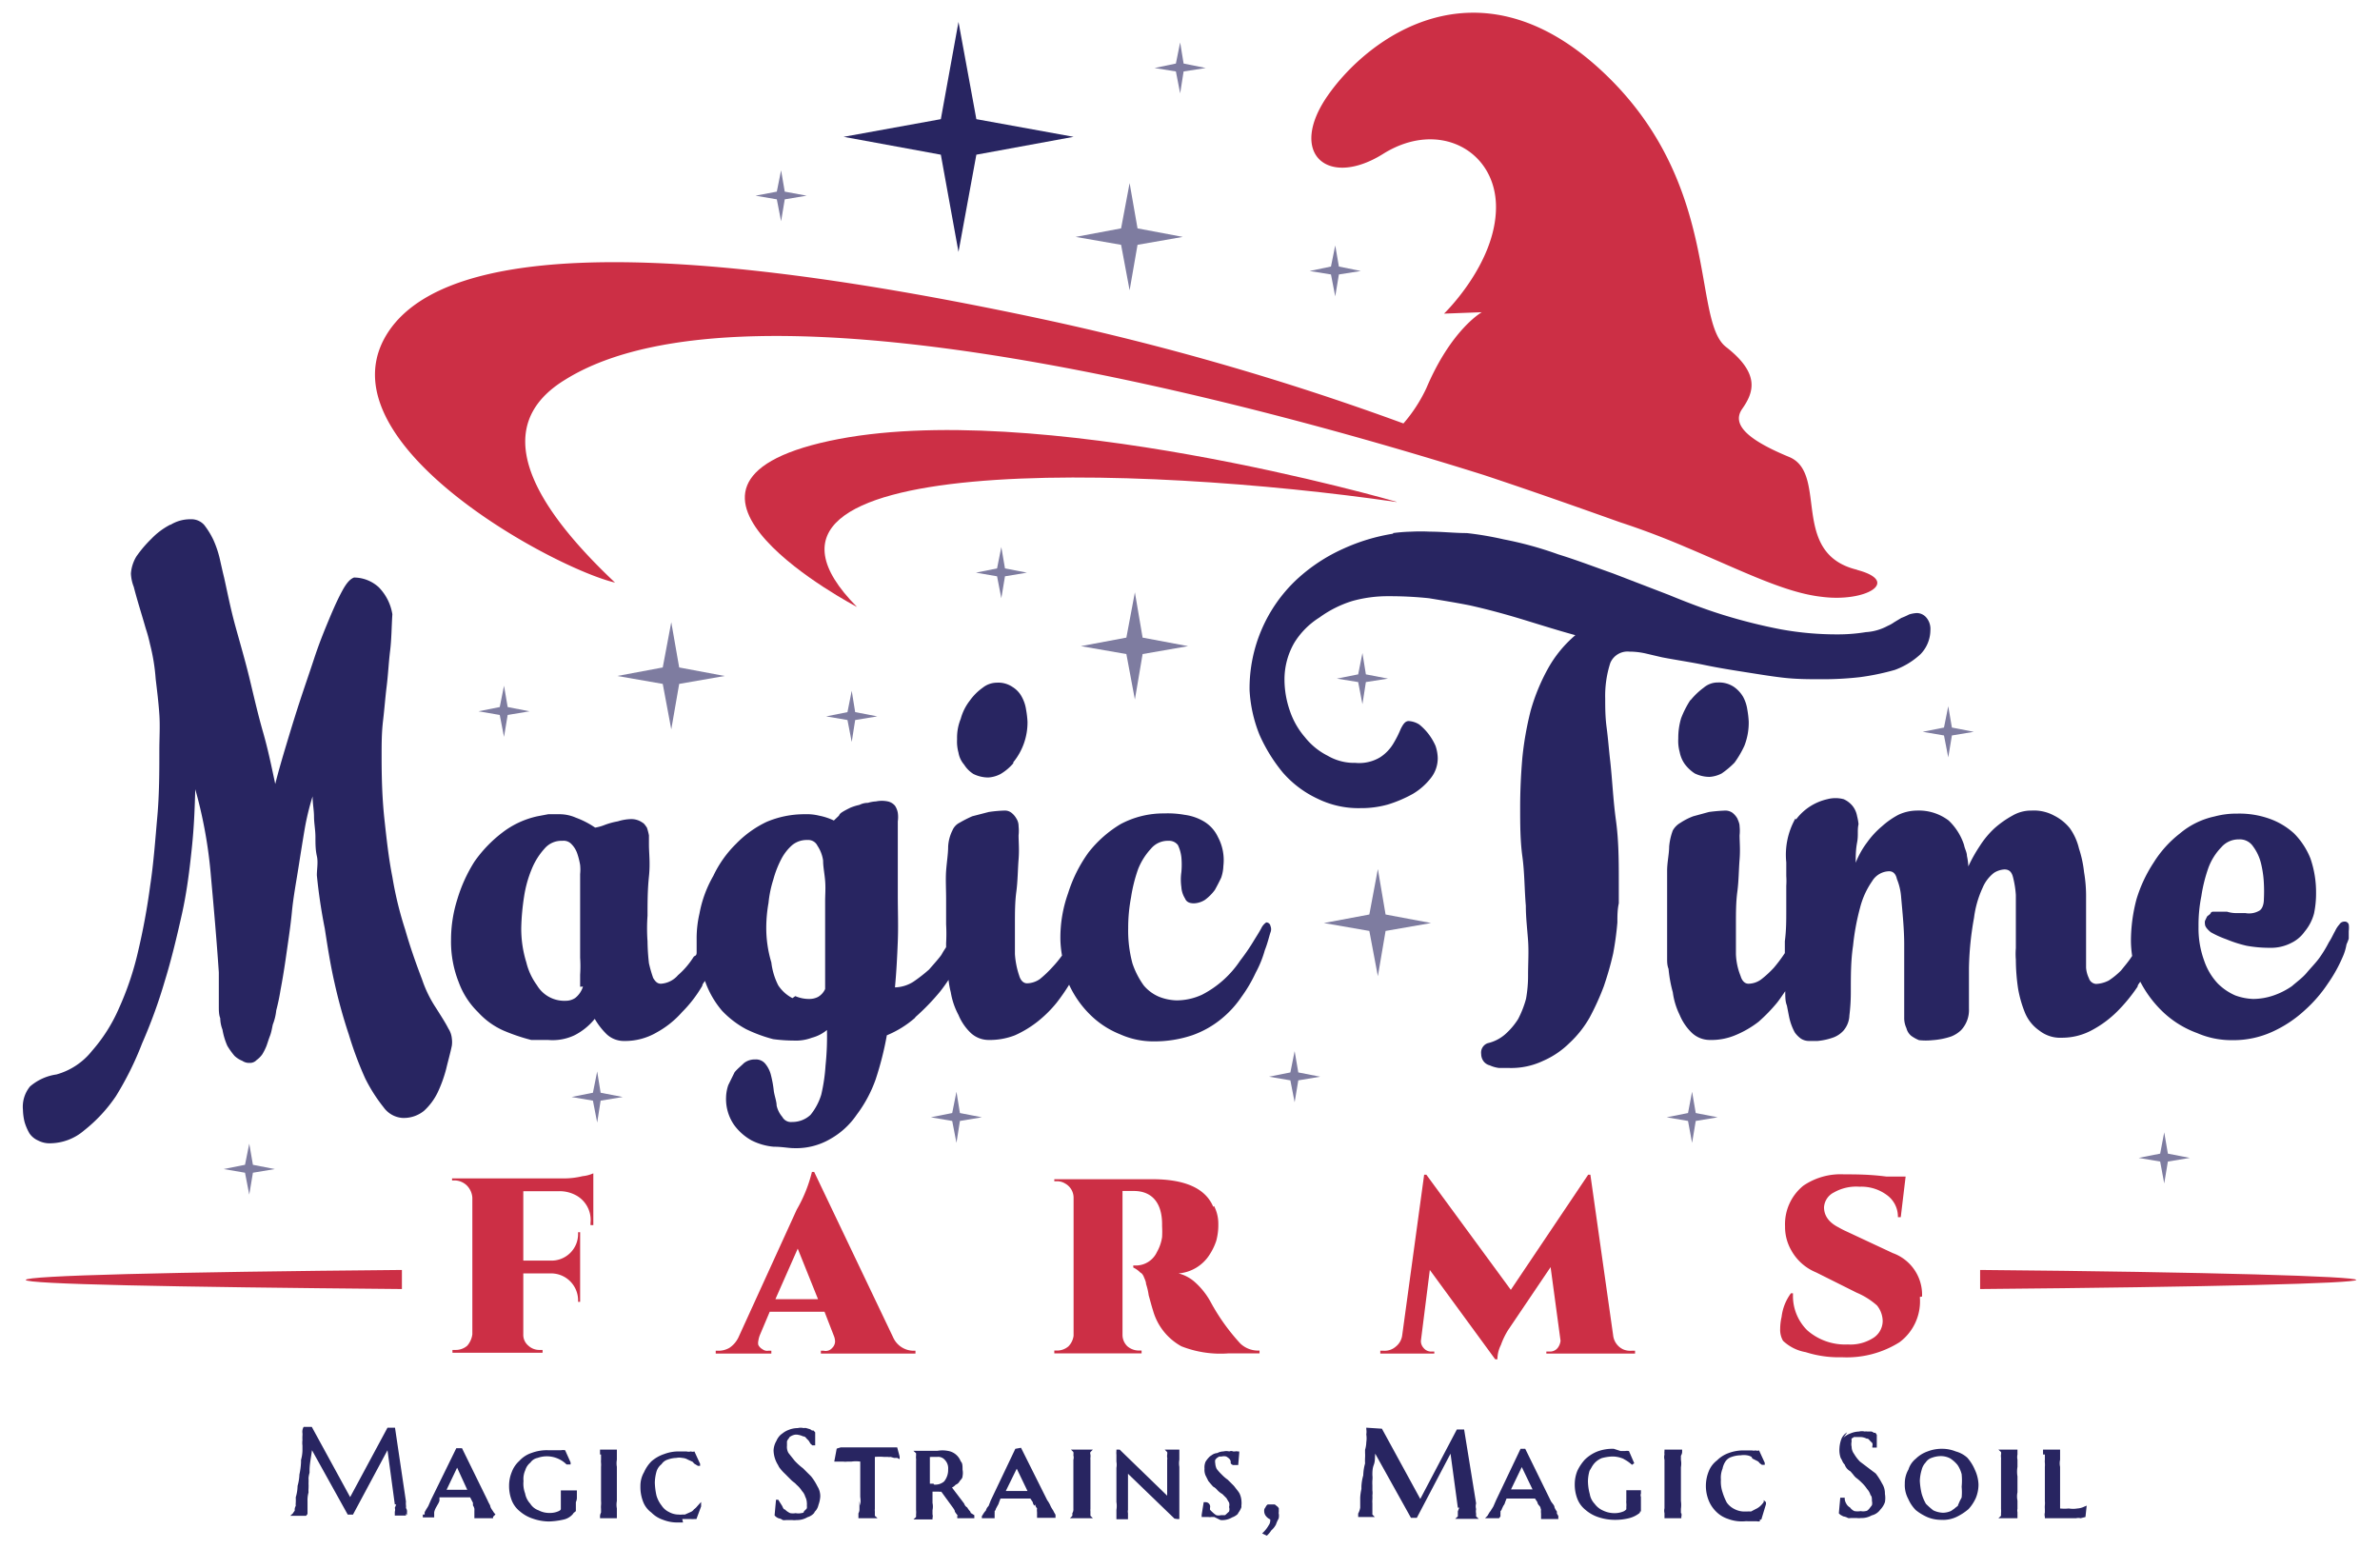 <svg id="Layer_1" data-name="Layer 1" xmlns="http://www.w3.org/2000/svg" viewBox="0 0 117.25 76.3">
	<defs>
		<style>.mtf-cls-4,.mtf-cls-3{fill:#282561;}.mtf-cls-2{fill:#cc2f45;}.mtf-cls-3{opacity:0.6;}</style>
	</defs>
	<g id="logo-words-1">
		<path class="mtf-cls-4" d="M8.4,25.84a3.55,3.55,0,0,0-.94.7,6,6,0,0,0-.74.87,1.89,1.89,0,0,0-.27.84,2,2,0,0,0,.14.66c.07.28.17.63.28,1s.21.7.31,1.05a7.39,7.39,0,0,1,.21.77,9.65,9.65,0,0,1,.28,1.72c.07.59.14,1.15.18,1.74s0,1.16,0,1.79c0,1,0,2.13-.1,3.25s-.18,2.27-.35,3.39a33,33,0,0,1-.6,3.26,14.72,14.72,0,0,1-.94,2.79,8,8,0,0,1-1.33,2.1,3.39,3.39,0,0,1-1.75,1.16,2.54,2.54,0,0,0-1.3.59,1.58,1.58,0,0,0-.35,1.15,2.81,2.81,0,0,0,.08.6,2.56,2.56,0,0,0,.24.56,1,1,0,0,0,.42.35,1.22,1.22,0,0,0,.63.14,2.6,2.6,0,0,0,1.64-.63A7.46,7.46,0,0,0,5.71,54,15.51,15.51,0,0,0,7,51.4a25.42,25.42,0,0,0,1.12-3.08c.31-1,.59-2.16.84-3.28s.38-2.21.49-3.26.14-1.88.17-2.9a22.62,22.62,0,0,1,.77,4.27c.14,1.54.28,3.11.39,4.75,0,.35,0,.67,0,1v.66c0,.21,0,.42.07.6a1.64,1.64,0,0,0,.11.56,3.34,3.34,0,0,0,.24.8,3.7,3.7,0,0,0,.35.49,1.22,1.22,0,0,0,.39.25.58.58,0,0,0,.35.1.44.44,0,0,0,.35-.14,1.24,1.24,0,0,0,.28-.28,2.7,2.7,0,0,0,.21-.42c.06-.17.1-.31.17-.49s.1-.38.14-.56a2.65,2.65,0,0,0,.17-.7,10.17,10.17,0,0,0,.21-1c.08-.42.18-1,.28-1.71s.21-1.4.28-2.13.21-1.47.32-2.17.21-1.33.31-1.92a12.73,12.73,0,0,1,.39-1.61c0,.35.07.69.07,1s.07.66.07,1,0,.63.07.94,0,.63,0,.95A27.15,27.15,0,0,0,16,45.74c.14.91.28,1.81.49,2.72a25.67,25.67,0,0,0,.7,2.52,17.29,17.29,0,0,0,.8,2.14,7.91,7.91,0,0,0,.91,1.43,1.25,1.25,0,0,0,.91.52,1.58,1.58,0,0,0,1.08-.35,3,3,0,0,0,.67-.9,6.61,6.61,0,0,0,.42-1.16c.1-.42.21-.8.28-1.15a1.27,1.27,0,0,0,0-.35,1.07,1.07,0,0,0-.17-.49c-.14-.28-.35-.6-.6-1a6,6,0,0,1-.7-1.43c-.31-.81-.59-1.61-.83-2.45a17.81,17.81,0,0,1-.63-2.59c-.18-.91-.28-1.82-.39-2.83s-.14-2-.14-3.11c0-.6,0-1.16.07-1.75s.11-1.15.18-1.71.1-1.19.17-1.75.07-1.19.11-1.79a2.45,2.45,0,0,0-.67-1.33,1.82,1.82,0,0,0-1.22-.48c-.18.07-.35.24-.56.62s-.42.84-.67,1.44-.49,1.19-.73,1.92-.49,1.44-.74,2.21-.45,1.43-.66,2.13-.39,1.33-.52,1.85c-.18-.84-.35-1.68-.6-2.55s-.45-1.75-.66-2.62-.46-1.72-.7-2.59-.39-1.65-.56-2.41c-.07-.28-.14-.6-.21-.91a5.06,5.06,0,0,0-.32-.95,3.94,3.94,0,0,0-.45-.73.84.84,0,0,0-.67-.28,1.84,1.84,0,0,0-1,.28"/>
		<path class="mtf-cls-4" d="M45.09,50.11a11.07,11.07,0,0,0,1.22-1.26c.16-.2.29-.39.42-.58a4.1,4.1,0,0,0,.11.61A3.6,3.6,0,0,0,47.22,50a2.6,2.6,0,0,0,.6.88,1.29,1.29,0,0,0,.87.35A3.41,3.41,0,0,0,50,51a5.29,5.29,0,0,0,1.11-.67,6,6,0,0,0,.95-.94,10.07,10.07,0,0,0,.61-.88,5,5,0,0,0,1,1.44,4.41,4.41,0,0,0,1.51,1,4,4,0,0,0,1.67.35A5.82,5.82,0,0,0,58.73,51a4.73,4.73,0,0,0,1.43-.8,5,5,0,0,0,1-1.09,7,7,0,0,0,.7-1.19,5.28,5.28,0,0,0,.45-1.11c.14-.35.21-.67.28-.88a.41.41,0,0,0,0-.31.21.21,0,0,0-.21-.18.7.7,0,0,0-.24.28c-.11.21-.25.42-.42.7s-.39.6-.63.91A5,5,0,0,1,59.22,49a3,3,0,0,1-1.26.28,2.52,2.52,0,0,1-.84-.17,2,2,0,0,1-.77-.56,4.06,4.06,0,0,1-.56-1.09,6.18,6.18,0,0,1-.21-1.74,8,8,0,0,1,.14-1.51,7.54,7.54,0,0,1,.35-1.4,3.24,3.24,0,0,1,.63-1,1.08,1.08,0,0,1,.87-.39.54.54,0,0,1,.46.21,1.88,1.88,0,0,1,.17.6,4.06,4.06,0,0,1,0,.73,2.63,2.63,0,0,0,0,.74,1.19,1.19,0,0,0,.18.56c.07.17.21.24.45.24a1.1,1.1,0,0,0,.53-.17,2.27,2.27,0,0,0,.49-.49c.1-.18.21-.39.31-.6a2,2,0,0,0,.11-.59A2.42,2.42,0,0,0,60,41.23a1.76,1.76,0,0,0-.7-.77,2.5,2.5,0,0,0-.94-.32,4.67,4.67,0,0,0-1-.07,4.49,4.49,0,0,0-2.16.53A5.78,5.78,0,0,0,53.62,42a7,7,0,0,0-1,2,6.5,6.5,0,0,0-.38,2.28,5.16,5.16,0,0,0,.08.79,5.49,5.49,0,0,1-.47.57,5.57,5.57,0,0,1-.62.59,1.15,1.15,0,0,1-.63.21c-.18,0-.32-.14-.39-.38A4.14,4.14,0,0,1,50,47c0-.42,0-.91,0-1.47s0-1.09.07-1.61.07-1.09.11-1.58,0-.87,0-1.19a2.12,2.12,0,0,0,0-.45.68.68,0,0,0-.11-.38.94.94,0,0,0-.24-.28.52.52,0,0,0-.35-.11,6.48,6.48,0,0,0-.77.07l-.81.21a6.23,6.23,0,0,0-.63.32.74.74,0,0,0-.35.38,2,2,0,0,0-.21.8c0,.35-.07.77-.1,1.19s0,.91,0,1.37v1.26a8.57,8.57,0,0,1,0,.94v.19c-.07.11-.14.21-.21.34s-.42.52-.63.76a7.55,7.55,0,0,1-.77.6,1.77,1.77,0,0,1-.91.28c.07-.74.11-1.5.14-2.27s0-1.51,0-2.21,0-1.4,0-2V40.46a1.5,1.5,0,0,0,0-.42.92.92,0,0,0-.14-.35.64.64,0,0,0-.35-.21,1.44,1.44,0,0,0-.59,0,1.54,1.54,0,0,0-.39.07.92.92,0,0,0-.42.1,2.59,2.59,0,0,0-.45.14c-.14.07-.28.14-.39.21s-.14.11-.17.18l-.25.24a3,3,0,0,0-.73-.24,2.52,2.52,0,0,0-.7-.07,4.76,4.76,0,0,0-1.89.38,5.22,5.22,0,0,0-1.5,1.08,5.53,5.53,0,0,0-1.12,1.58A5.8,5.8,0,0,0,34.46,45a5.44,5.44,0,0,0-.14,1.3c0,.22,0,.41,0,.61s-.09.15-.15.23a4,4,0,0,1-.77.9,1.21,1.21,0,0,1-.84.42c-.17,0-.27-.1-.38-.28a6.26,6.26,0,0,1-.21-.73,10.49,10.49,0,0,1-.07-1.08,8.83,8.83,0,0,1,0-1.26c0-.63,0-1.26.07-1.93s0-1.15,0-1.57v-.46a3,3,0,0,0-.1-.38c-.07-.1-.14-.21-.21-.24a.94.94,0,0,0-.56-.18,2.33,2.33,0,0,0-.66.11,3.68,3.68,0,0,0-.63.17,2.26,2.26,0,0,1-.49.14,4.3,4.3,0,0,0-.95-.49,2,2,0,0,0-.84-.17h-.52l-.53.1a4.35,4.35,0,0,0-1.74.81,6.42,6.42,0,0,0-1.37,1.43,7.45,7.45,0,0,0-.84,1.85,6.62,6.62,0,0,0-.31,2,5.42,5.42,0,0,0,.38,2.09,3.94,3.94,0,0,0,.95,1.47,3.75,3.75,0,0,0,1.26.91,9.49,9.49,0,0,0,1.36.46c.14,0,.28,0,.38,0H27A2.52,2.52,0,0,0,28.3,51a3.06,3.06,0,0,0,1-.81,3.49,3.49,0,0,0,.6.77,1.24,1.24,0,0,0,.84.32,3.09,3.09,0,0,0,1.61-.42,4.64,4.64,0,0,0,1.25-1,6.35,6.35,0,0,0,1-1.3c0-.08.08-.16.13-.24a0,0,0,0,0,0,0,4.56,4.56,0,0,0,.84,1.47,4.66,4.66,0,0,0,1.19.91,7.22,7.22,0,0,0,1.33.49,7.91,7.91,0,0,0,1,.07,2.26,2.26,0,0,0,.91-.14,1.93,1.93,0,0,0,.74-.38,13.82,13.82,0,0,1-.07,1.75,8.71,8.71,0,0,1-.21,1.43,2.91,2.91,0,0,1-.53,1,1.31,1.31,0,0,1-.91.35.48.48,0,0,1-.48-.25,1.29,1.29,0,0,1-.28-.56c0-.21-.11-.49-.14-.73a5.57,5.57,0,0,0-.14-.77,1.41,1.41,0,0,0-.28-.56.59.59,0,0,0-.49-.21.87.87,0,0,0-.56.18c-.14.14-.32.28-.46.45l-.31.63a2,2,0,0,0-.11.59,2.25,2.25,0,0,0,.39,1.37,2.67,2.67,0,0,0,.87.77,3,3,0,0,0,1.09.31c.42,0,.73.07,1,.07a3.32,3.32,0,0,0,1.78-.45,3.86,3.86,0,0,0,1.3-1.19,6.49,6.49,0,0,0,.94-1.75A15.84,15.84,0,0,0,43.69,51a5,5,0,0,0,1.4-.87M28.72,48.6a1.14,1.14,0,0,1-.38.56.83.83,0,0,1-.46.14,1.57,1.57,0,0,1-1.43-.77,3.16,3.16,0,0,1-.52-1.12,5.58,5.58,0,0,1-.25-1.74,11.62,11.62,0,0,1,.14-1.51,5.79,5.79,0,0,1,.38-1.36,3.42,3.42,0,0,1,.63-1,1.09,1.09,0,0,1,.88-.38.52.52,0,0,1,.45.17,1.21,1.21,0,0,1,.28.46,3.52,3.52,0,0,1,.14.56,2.19,2.19,0,0,1,0,.45v2c0,.38,0,.77,0,1.12v1a6.34,6.34,0,0,1,0,.84c0,.24,0,.45,0,.59m10.46.56a1.86,1.86,0,0,1-.7-.63A3.34,3.34,0,0,1,38,47.41a5.89,5.89,0,0,1-.25-1.74,7.12,7.12,0,0,1,.11-1.19,5.66,5.66,0,0,1,.24-1.16,5,5,0,0,1,.39-1,2.37,2.37,0,0,1,.55-.7,1.13,1.13,0,0,1,.74-.24.5.5,0,0,1,.49.28,1.77,1.77,0,0,1,.28.73c0,.32.07.63.1,1s0,.7,0,1v4.33a.85.85,0,0,1-.35.39.92.92,0,0,1-.42.1,1.68,1.68,0,0,1-.7-.14"/>
		<path class="mtf-cls-4" d="M49.92,37.55a3.1,3.1,0,0,0,.7-2,4.68,4.68,0,0,0-.07-.59,1.87,1.87,0,0,0-.21-.63,1.28,1.28,0,0,0-.46-.49,1.24,1.24,0,0,0-.77-.21,1.13,1.13,0,0,0-.7.25,2.69,2.69,0,0,0-.63.63,2.54,2.54,0,0,0-.45.9,2.46,2.46,0,0,0-.18,1,2.06,2.06,0,0,0,.07.67,1.2,1.2,0,0,0,.28.59,1.44,1.44,0,0,0,.46.46,1.67,1.67,0,0,0,.73.17,1.48,1.48,0,0,0,.6-.17,2.47,2.47,0,0,0,.63-.53"/>
		<path class="mtf-cls-4" d="M68.63,26.29a9.5,9.5,0,0,0-2.45.74,8.49,8.49,0,0,0-2.28,1.5A7.35,7.35,0,0,0,61.56,34a6.83,6.83,0,0,0,.49,2.2,8,8,0,0,0,1.15,1.86,5.16,5.16,0,0,0,1.72,1.29,4.56,4.56,0,0,0,2.1.46,4.85,4.85,0,0,0,1.36-.18,6.4,6.4,0,0,0,1.22-.52,3.17,3.17,0,0,0,.88-.77,1.57,1.57,0,0,0,.35-1,2,2,0,0,0-.11-.6,2.87,2.87,0,0,0-.35-.59,2.8,2.8,0,0,0-.45-.46,1.1,1.1,0,0,0-.52-.17c-.18,0-.28.17-.39.38a5.08,5.08,0,0,1-.35.7,2.08,2.08,0,0,1-.66.7,2,2,0,0,1-1.23.28,2.58,2.58,0,0,1-1.36-.35,3.36,3.36,0,0,1-1.12-.91,3.89,3.89,0,0,1-.74-1.29,4.71,4.71,0,0,1-.27-1.54,3.61,3.61,0,0,1,.48-1.82A3.86,3.86,0,0,1,65,30.42a5.54,5.54,0,0,1,1.61-.81,6.48,6.48,0,0,1,1.79-.24,18.54,18.54,0,0,1,2,.1c.66.11,1.29.21,2,.35.94.21,1.85.46,2.76.74s1.68.52,2.45.73a5.93,5.93,0,0,0-1.33,1.61A9.73,9.73,0,0,0,75.41,35,15.79,15.79,0,0,0,75,37.31c-.07.8-.11,1.64-.11,2.45s0,1.64.11,2.44.1,1.61.17,2.42c0,.59.07,1.15.11,1.71s0,1.12,0,1.71a6.49,6.49,0,0,1-.1,1.16,4.92,4.92,0,0,1-.39,1,3.49,3.49,0,0,1-.66.77,2,2,0,0,1-.84.42.49.49,0,0,0-.32.53.61.61,0,0,0,.11.35.54.54,0,0,0,.31.21,1.55,1.55,0,0,0,.46.13c.17,0,.31,0,.49,0a3.67,3.67,0,0,0,1.68-.35,4.25,4.25,0,0,0,1.29-.87,5.28,5.28,0,0,0,1-1.26,12.54,12.54,0,0,0,.7-1.54c.18-.53.32-1,.46-1.61a14.9,14.9,0,0,0,.21-1.54c0-.31,0-.63.07-.94v-1c0-1,0-2.07-.14-3.08s-.18-2-.28-2.9c-.07-.6-.11-1.16-.18-1.68s-.07-1-.07-1.43a5.28,5.28,0,0,1,.25-1.75.92.92,0,0,1,.94-.56,3.62,3.62,0,0,1,.84.1l.77.18c.73.14,1.43.24,2.1.38s1.36.25,2,.35,1.29.21,1.92.28,1.26.07,1.89.07a16.24,16.24,0,0,0,1.82-.1A11.77,11.77,0,0,0,93.35,33a3.75,3.75,0,0,0,1.26-.77,1.71,1.71,0,0,0,.49-1.19.86.86,0,0,0-.21-.63.62.62,0,0,0-.46-.21,1.54,1.54,0,0,0-.38.07,3.52,3.52,0,0,1-.38.17l-.35.21a1.72,1.72,0,0,1-.32.18,2.58,2.58,0,0,1-1.08.31,8.36,8.36,0,0,1-1.37.11A15.34,15.34,0,0,1,87.72,31a26.64,26.64,0,0,1-2.8-.7c-.91-.28-1.82-.63-2.72-1l-2.73-1.05c-.88-.31-1.79-.66-2.7-.94a17.85,17.85,0,0,0-2.69-.74,16.09,16.09,0,0,0-1.82-.31c-.59,0-1.22-.07-1.82-.07a8.92,8.92,0,0,0-.91,0,8.43,8.43,0,0,0-.9.07"/>
		<path class="mtf-cls-4" d="M83.28,34.48a4.73,4.73,0,0,0-.46.9,3.36,3.36,0,0,0-.14,1,2.06,2.06,0,0,0,.07.67,1.51,1.51,0,0,0,.25.59,1.93,1.93,0,0,0,.49.46,1.67,1.67,0,0,0,.73.17,1.48,1.48,0,0,0,.6-.17,4.22,4.22,0,0,0,.63-.53,4.76,4.76,0,0,0,.49-.84,3.12,3.12,0,0,0,.21-1.19,4.68,4.68,0,0,0-.07-.59,1.87,1.87,0,0,0-.21-.63,1.56,1.56,0,0,0-.46-.49,1.32,1.32,0,0,0-.77-.21,1.06,1.06,0,0,0-.7.25,3.54,3.54,0,0,0-.66.63"/>
		<path class="mtf-cls-4" d="M88.45,40.32A3.64,3.64,0,0,0,88,42.48v.67a3.66,3.66,0,0,1,0,.49v1.19c0,.52,0,1-.07,1.54,0,.2,0,.39,0,.58a7.71,7.71,0,0,1-.53.71,4.91,4.91,0,0,1-.64.59,1.08,1.08,0,0,1-.62.21c-.18,0-.32-.14-.39-.38A3.17,3.17,0,0,1,85.52,47c0-.42,0-.91,0-1.47s0-1.09.07-1.61.07-1.09.11-1.58,0-.87,0-1.19a2.12,2.12,0,0,0,0-.45c0-.14-.07-.28-.11-.38a.94.94,0,0,0-.24-.28.61.61,0,0,0-.35-.11,8.07,8.07,0,0,0-.81.07l-.77.21a3.09,3.09,0,0,0-.63.32,1,1,0,0,0-.38.38,3,3,0,0,0-.18.8c0,.35-.1.77-.1,1.19s0,.91,0,1.37v1.26c0,.38,0,.7,0,.94v.74c0,.17,0,.34.07.52a6.63,6.63,0,0,0,.21,1.15A3.6,3.6,0,0,0,82.75,50a2.6,2.6,0,0,0,.6.88,1.29,1.29,0,0,0,.87.35A3.06,3.06,0,0,0,85.48,51a4.94,4.94,0,0,0,1.16-.67,8.13,8.13,0,0,0,.91-.94c.15-.19.27-.38.4-.56,0,.28,0,.51.08.7.07.35.11.59.15.73a2.75,2.75,0,0,0,.24.6,1.29,1.29,0,0,0,.31.31.74.74,0,0,0,.39.11h.42a3.19,3.19,0,0,0,.8-.18,1.29,1.29,0,0,0,.46-.31,1.21,1.21,0,0,0,.31-.77,9.24,9.24,0,0,0,.07-1.16c0-.8,0-1.54.11-2.27a11.66,11.66,0,0,1,.35-1.89,4,4,0,0,1,.59-1.29,1,1,0,0,1,.84-.49c.17,0,.32.1.38.38a2.9,2.9,0,0,1,.21.91c.08.88.15,1.61.15,2.31s0,1.26,0,1.82v1.22c0,.25,0,.46,0,.56a1.19,1.19,0,0,0,.11.53.71.71,0,0,0,.24.38,1.84,1.84,0,0,0,.38.21,3.24,3.24,0,0,0,.67,0,3.66,3.66,0,0,0,.91-.18,1.5,1.5,0,0,0,.49-.31A1.45,1.45,0,0,0,97,49.69l0-2a15.25,15.25,0,0,1,.25-2.48,5,5,0,0,1,.42-1.47,1.82,1.82,0,0,1,.56-.74,1.07,1.07,0,0,1,.52-.17c.21,0,.35.1.42.38a4.77,4.77,0,0,1,.14.88v1.08c0,.39,0,.7,0,.95v.59a3.44,3.44,0,0,0,0,.56,9.84,9.84,0,0,0,.11,1.43,5.81,5.81,0,0,0,.34,1.19,2,2,0,0,0,.71.88,1.66,1.66,0,0,0,1.11.35,3.09,3.09,0,0,0,1.51-.39,5.25,5.25,0,0,0,1.22-.91,8.13,8.13,0,0,0,1-1.22c0-.08.08-.16.13-.24a5.63,5.63,0,0,0,1.16,1.53,4.87,4.87,0,0,0,1.64,1,4.24,4.24,0,0,0,1.72.35,4.62,4.62,0,0,0,2-.42,6,6,0,0,0,1.58-1.05,6.82,6.82,0,0,0,1.15-1.33,7.06,7.06,0,0,0,.7-1.25,2.55,2.55,0,0,0,.21-.67,2,2,0,0,0,.11-.28c0-.14,0-.28,0-.38a1.16,1.16,0,0,0,0-.32.2.2,0,0,0-.21-.14.28.28,0,0,0-.25.14,1.26,1.26,0,0,0-.21.32c-.1.17-.17.35-.31.56a6,6,0,0,1-.49.8c-.18.24-.39.45-.6.7s-.49.45-.73.66a3.7,3.7,0,0,1-.91.46,3.15,3.15,0,0,1-1,.17,2.85,2.85,0,0,1-.87-.17,2.76,2.76,0,0,1-.88-.6,3.09,3.09,0,0,1-.66-1.11,4.61,4.61,0,0,1-.28-1.68,7.26,7.26,0,0,1,.14-1.51,7.54,7.54,0,0,1,.35-1.4,2.91,2.91,0,0,1,.63-1,1.12,1.12,0,0,1,.87-.39.78.78,0,0,1,.7.35,2.31,2.31,0,0,1,.39.84,5.14,5.14,0,0,1,.14,1,7.37,7.37,0,0,1,0,.74c0,.31-.1.52-.24.59a1,1,0,0,1-.67.11c-.17,0-.31,0-.49,0a1.54,1.54,0,0,1-.42-.07c-.17,0-.28,0-.38,0h-.25c-.07,0-.14,0-.17.07s-.11.1-.18.17l-.1.21a.43.43,0,0,0,0,.18c0,.1.11.24.28.38a4.71,4.71,0,0,0,.77.35,6.17,6.17,0,0,0,1,.32,6.29,6.29,0,0,0,1.12.1,2.18,2.18,0,0,0,1.08-.24,1.72,1.72,0,0,0,.66-.56A2.31,2.31,0,0,0,114,45a4.73,4.73,0,0,0,.1-1,5.08,5.08,0,0,0-.28-1.72,3.69,3.69,0,0,0-.8-1.22,3.54,3.54,0,0,0-1.22-.73,4.41,4.41,0,0,0-1.58-.25,4.14,4.14,0,0,0-1.12.14,3.92,3.92,0,0,0-1.71.84,5.48,5.48,0,0,0-1.29,1.43,6.89,6.89,0,0,0-.85,1.82,8.09,8.09,0,0,0-.27,2,5.12,5.12,0,0,0,.06.78l-.06.09c-.14.21-.32.42-.49.63a3.69,3.69,0,0,1-.6.49,1.49,1.49,0,0,1-.63.17.4.4,0,0,1-.35-.28,1.44,1.44,0,0,1-.14-.52v-1c0-.35,0-.77,0-1.19s0-.84,0-1.26a7,7,0,0,0-.1-1.26,5.65,5.65,0,0,0-.25-1.16,2.84,2.84,0,0,0-.45-1,2.34,2.34,0,0,0-.77-.62,2.09,2.09,0,0,0-1.12-.25,1.82,1.82,0,0,0-.94.25,4.83,4.83,0,0,0-.88.62,4.44,4.44,0,0,0-.73.88,7.27,7.27,0,0,0-.56,1,3.09,3.09,0,0,0-.07-.52c0-.18-.11-.35-.14-.53A2.88,2.88,0,0,0,96,40.42a2.43,2.43,0,0,0-1.57-.49,2.19,2.19,0,0,0-.91.21,4,4,0,0,0-.8.56,4.31,4.31,0,0,0-.74.8,4.25,4.25,0,0,0-.56,1c0-.32,0-.63.07-1s0-.59.07-.9a2.5,2.5,0,0,0-.07-.39,1.13,1.13,0,0,0-.21-.49,1.2,1.2,0,0,0-.45-.35,1.56,1.56,0,0,0-.81,0,2.66,2.66,0,0,0-1.54,1"/>
	</g>

	<path id="logo-words-2-line" class="mtf-cls-2" d="M19.8,62.56c-11.4.1-18.53.28-18.53.49s7.13.35,18.53.45Zm77.75.94c11.4-.1,18.53-.28,18.53-.45s-7.13-.39-18.53-.49Z"/>

	<g id="logo-words-2">
		<path class="mtf-cls-2" d="M25.78,58.68V62.1h1.37a1.31,1.31,0,0,0,1.33-1.33V60.7h.1v3.43h-.1v-.07a1.33,1.33,0,0,0-1.33-1.33H25.78v3a.69.69,0,0,0,.25.56.79.79,0,0,0,.56.21h.14v.14H22.29v-.14h.17a.85.85,0,0,0,.56-.21,1.07,1.07,0,0,0,.25-.56V59A.94.94,0,0,0,23,58.4a.9.9,0,0,0-.56-.25h-.17v-.1h5.49a3.85,3.85,0,0,0,.94-.11,1.71,1.71,0,0,0,.53-.14v2.55h-.14v-.1a1.38,1.38,0,0,0-.7-1.36,1.69,1.69,0,0,0-.84-.21Z"/>
		<path class="mtf-cls-2" d="M45,66.54h.1v.14H40.44v-.14h.14A.42.42,0,0,0,41,66.4a.46.46,0,0,0,.14-.31.82.82,0,0,0-.07-.31l-.45-1.16H37.92l-.49,1.16a1.2,1.2,0,0,0-.07.27.45.45,0,0,0,0,.21.52.52,0,0,0,.21.21.37.37,0,0,0,.28.07H38v.14H35.26v-.14h.11a1.08,1.08,0,0,0,.56-.14,1.28,1.28,0,0,0,.45-.52l2.87-6.29A7.1,7.1,0,0,0,40,57.73h.11L44,65.88a1.11,1.11,0,0,0,1,.66M38.2,64h2.1l-1-2.49Z"/>
		<path class="mtf-cls-2" d="M59.81,59.41a1.89,1.89,0,0,1,.21.87,3,3,0,0,1-.1.84,2.92,2.92,0,0,1-.32.67,2,2,0,0,1-1.54.94,1.93,1.93,0,0,1,.84.46,3.64,3.64,0,0,1,.77,1,10.13,10.13,0,0,0,1.44,2,1.27,1.27,0,0,0,.94.34v.14H60.51a5.24,5.24,0,0,1-2.31-.35,2.9,2.9,0,0,1-1.39-1.74c-.08-.25-.14-.49-.22-.77a3.14,3.14,0,0,0-.13-.56c0-.11-.07-.25-.11-.35s-.1-.18-.17-.21a1.24,1.24,0,0,0-.35-.25v-.1H56a1.15,1.15,0,0,0,1-.67,2.11,2.11,0,0,0,.25-.73,4.74,4.74,0,0,0,0-.53v-.1c0-1.08-.52-1.64-1.39-1.64h-.56v7.1a.78.78,0,0,0,.24.55.87.87,0,0,0,.56.21h.14v.14H51.94v-.14h.14a.85.85,0,0,0,.56-.21.91.91,0,0,0,.25-.52V59a.8.8,0,0,0-.42-.7.74.74,0,0,0-.39-.11h-.14v-.1h4.83c1.61,0,2.62.45,3,1.36"/>
		<path class="mtf-cls-2" d="M80.38,66.54h.17v.14H76.18v-.1h.21a.48.48,0,0,0,.35-.18.7.7,0,0,0,.14-.35l-.49-3.63-2.1,3.11a3.81,3.81,0,0,0-.35.73,1.56,1.56,0,0,0-.17.7h-.11l-3.22-4.4L70,66.05a.5.5,0,0,0,.13.35.48.48,0,0,0,.35.18h.18v.1H68v-.14h.17a.83.83,0,0,0,.6-.21.85.85,0,0,0,.31-.56l1.08-7.9h.11l4.16,5.67,3.81-5.67h.11l1.12,7.9a.87.87,0,0,0,.49.7.89.89,0,0,0,.42.07"/>
		<path class="mtf-cls-2" d="M94.58,63.89a2.51,2.51,0,0,1-1,2.23,4.88,4.88,0,0,1-2.84.74,5.35,5.35,0,0,1-1.78-.25,2.17,2.17,0,0,1-1.12-.56,1.08,1.08,0,0,1-.14-.59,2.65,2.65,0,0,1,.07-.59,2.42,2.42,0,0,1,.46-1.16h.1v.18a2.38,2.38,0,0,0,.7,1.64,2.83,2.83,0,0,0,2,.7,2.09,2.09,0,0,0,1.3-.35,1,1,0,0,0,.42-.8,1.25,1.25,0,0,0-.28-.77,3.61,3.61,0,0,0-1-.63l-2-1a2.46,2.46,0,0,1-1.22-1.08,2.32,2.32,0,0,1-.31-1.19,2.44,2.44,0,0,1,.9-2,3.25,3.25,0,0,1,2-.56c.56,0,1.26,0,2.1.11h.94l-.24,2h-.14a1.31,1.31,0,0,0-.53-1.08,2.1,2.1,0,0,0-1.36-.42,2.22,2.22,0,0,0-1.26.28.88.88,0,0,0-.49.73c0,.39.21.74.73,1a3.76,3.76,0,0,0,.35.18l2.31,1.08a2.18,2.18,0,0,1,1.44,2.14"/>
	</g>

	<g id="logo-hat">
		<path class="mtf-cls-2" d="M91.5,28.07c-3.36-.8-1.4-4.75-3.36-5.56s-2.87-1.57-2.31-2.37.91-1.72-.8-3.05-.18-8.18-6.23-13.7S67.4,1.85,65.41,4.71s0,4.58,2.73,2.87,5.56-.17,5.56,2.62-2.56,5.25-2.56,5.25L73,15.38s-1.5.84-2.73,3.74a7.51,7.51,0,0,1-1.13,1.74,132.26,132.26,0,0,0-18.07-5.2c-19.44-4.13-29.79-3.46-32.17,1.08C16.17,22,27.32,28,30.3,28.7c-5.56-5.24-5.28-8.28-2.45-10C37,13,62.51,20.07,73.1,23.4c2.53.84,4.92,1.69,6.72,2.33,1.19.39,2.27.81,3.25,1.23h0c2.73,1.15,4.86,2.24,6.68,2.44,2.17.28,3.92-.76,1.72-1.33"/>
		<path class="mtf-cls-2" d="M68.8,24.72s-17.83-5.18-27.94-3,1.36,8.18,1.36,8.18c-7.66-7.73,14-7,26.58-5.17"/>
	</g>

	<g id="logo-stars">
		<polygon class="mtf-cls-4" points="47.22 1.08 48.1 5.87 52.89 6.74 48.1 7.62 47.22 12.41 46.35 7.62 41.56 6.74 46.35 5.87 47.22 1.08"/>
		<polygon class="mtf-cls-3" points="55.65 9.02 56.04 11.25 58.27 11.67 56.04 12.06 55.65 14.3 55.23 12.06 52.99 11.67 55.23 11.25 55.65 9.02"/>
		<polygon class="mtf-cls-3" points="38.48 8.39 38.66 9.44 39.74 9.64 38.66 9.82 38.48 10.9 38.27 9.82 37.22 9.64 38.27 9.44 38.48 8.39"/>
		<polygon class="mtf-cls-3" points="33.07 30.65 33.46 32.88 35.7 33.3 33.46 33.69 33.07 35.93 32.65 33.69 30.41 33.3 32.65 32.88 33.07 30.65"/>
		<polygon class="mtf-cls-3" points="55.91 29.18 56.29 31.41 58.53 31.83 56.29 32.22 55.91 34.46 55.49 32.22 53.25 31.83 55.49 31.41 55.91 29.18"/>
		<polygon class="mtf-cls-3" points="67.88 42.81 68.26 45.05 70.5 45.47 68.26 45.86 67.88 48.09 67.46 45.86 65.22 45.47 67.46 45.05 67.88 42.81"/>
		<polygon class="mtf-cls-3" points="58.14 2.09 58.31 3.13 59.4 3.35 58.31 3.52 58.14 4.6 57.93 3.52 56.88 3.35 57.93 3.13 58.14 2.09"/>
		<polygon class="mtf-cls-3" points="65.78 12.09 65.96 13.13 67.04 13.35 65.96 13.52 65.78 14.6 65.57 13.52 64.52 13.35 65.57 13.13 65.78 12.09"/>
		<polygon class="mtf-cls-3" points="49.33 26.95 49.51 28 50.59 28.21 49.51 28.39 49.33 29.47 49.12 28.39 48.08 28.21 49.12 28 49.33 26.95"/>
		<polygon class="mtf-cls-3" points="67.12 32.17 67.29 33.22 68.38 33.43 67.29 33.6 67.12 34.69 66.91 33.6 65.86 33.43 66.91 33.22 67.12 32.17"/>
		<polygon class="mtf-cls-3" points="63.78 51.78 63.96 52.83 65.04 53.04 63.96 53.22 63.78 54.3 63.57 53.22 62.52 53.04 63.57 52.83 63.78 51.78"/>
		<polygon class="mtf-cls-3" points="83.36 53.78 83.54 54.83 84.62 55.04 83.54 55.22 83.36 56.3 83.16 55.22 82.11 55.04 83.16 54.83 83.36 53.78"/>
		<polygon class="mtf-cls-3" points="106.62 55.78 106.8 56.83 107.88 57.04 106.8 57.22 106.62 58.3 106.42 57.22 105.36 57.04 106.42 56.83 106.62 55.78"/>
		<polygon class="mtf-cls-3" points="12.28 56.34 12.46 57.38 13.54 57.59 12.46 57.77 12.28 58.85 12.07 57.77 11.02 57.59 12.07 57.38 12.28 56.34"/>
		<polygon class="mtf-cls-3" points="47.12 53.78 47.29 54.83 48.37 55.04 47.29 55.22 47.12 56.3 46.91 55.22 45.86 55.04 46.91 54.83 47.12 53.78"/>
		<polygon class="mtf-cls-3" points="29.42 52.78 29.59 53.83 30.68 54.04 29.59 54.22 29.42 55.3 29.21 54.22 28.16 54.04 29.21 53.83 29.42 52.78"/>
		<polygon class="mtf-cls-3" points="95.98 34.79 96.16 35.84 97.24 36.05 96.16 36.23 95.98 37.31 95.77 36.23 94.72 36.05 95.77 35.84 95.98 34.79"/>
		<polygon class="mtf-cls-3" points="41.96 34.03 42.13 35.08 43.22 35.29 42.13 35.47 41.96 36.55 41.75 35.47 40.7 35.29 41.75 35.08 41.96 34.03"/>
		<polygon class="mtf-cls-3" points="24.83 33.78 25.01 34.83 26.09 35.04 25.01 35.22 24.83 36.3 24.62 35.22 23.57 35.04 24.62 34.83 24.83 33.78"/>
	</g>

	<g id="logo-words-3">
		<path class="mtf-cls-4" d="M20.05,74.63s0-.12,0-.13a.29.29,0,0,0-.05-.21.68.68,0,0,0,0-.14.82.82,0,0,1,0-.18l-.54-3.64-.37,0-1.84,3.42-1.89-3.46-.4,0a.47.47,0,0,0-.06.31.74.74,0,0,1,0,.12,1.64,1.64,0,0,0,0,.22v0a1.08,1.08,0,0,0,0,.27c0,.08,0,.16,0,.27a2,2,0,0,1-.07.44l0,.12a3.69,3.69,0,0,1-.08.6,2.35,2.35,0,0,1-.09.56,2.05,2.05,0,0,1-.09.56,2.45,2.45,0,0,1,0,.27.89.89,0,0,0,0,.15,0,0,0,0,0,0,0,.48.48,0,0,0-.05.14.58.58,0,0,0,0,.1s-.05.06-.09.13l-.13.12h.78l.07-.09v-.63a1.42,1.42,0,0,1,.05-.43,1.5,1.5,0,0,1,0-.2,2.12,2.12,0,0,0,0-.24v0a2.51,2.51,0,0,0,0-.27,1.47,1.47,0,0,1,.05-.26v-.11c0-.3.07-.63.12-1l1.76,3.17h.26l1.7-3.17.36,2.67h.07l-.07.17a.3.3,0,0,1,0,.19v.19H20l0-.09Z"/>
		<path class="mtf-cls-4" d="M24.41,74.6l0,0a.67.67,0,0,1-.13-.17.87.87,0,0,1-.12-.2c0-.08-.08-.17-.13-.3l-1.27-2.59-.28,0-1.25,2.55-.13.3-.06.1s-.05.07-.06.1a.6.6,0,0,0-.06.11l0,.11-.09,0v.14h.56l0-.12,0-.12s0-.07.08-.23l.09-.16a.85.85,0,0,0,.09-.19l0-.17H23l.16,0,.14.27,0,.13a.46.46,0,0,1,.07.16.69.69,0,0,1,0,.1s0,.07,0,.08v.29h.92v-.07Zm-1.89-2.3.5,1.09H22Z"/>
		<path class="mtf-cls-4" d="M28.26,74.53l.11-.09V74a.54.54,0,0,0,.05-.25v-.16l0-.06v-.11h-.79v.19l0,0s0,0,0,.12v.61s0,.06-.13.11a1,1,0,0,1-.4.08,1.14,1.14,0,0,1-.57-.13.79.79,0,0,1-.41-.33,1,1,0,0,1-.25-.5,1.37,1.37,0,0,1-.08-.61,1.06,1.06,0,0,1,.09-.54.74.74,0,0,1,.25-.37.56.56,0,0,1,.35-.23,1.37,1.37,0,0,1,.49-.08,1.39,1.39,0,0,1,.94.4l.06,0h.14l0-.1-.27-.6a.65.65,0,0,0-.2,0l-.21,0h-.43a2.13,2.13,0,0,0-.8.13,1.42,1.42,0,0,0-.62.4,1.39,1.39,0,0,0-.37.55,1.77,1.77,0,0,0-.13.67,1.92,1.92,0,0,0,.13.72,1.3,1.3,0,0,0,.4.54,1.85,1.85,0,0,0,.64.36,2.45,2.45,0,0,0,.8.14,3.71,3.71,0,0,0,.7-.09.85.85,0,0,0,.46-.26"/>
		<path class="mtf-cls-4" d="M29.61,71.65v.26a.77.77,0,0,0,0,.15,1.23,1.23,0,0,1,0,.2v1.68a1.15,1.15,0,0,1,0,.21,1,1,0,0,0,0,.18v.18a.41.41,0,0,0-.05.21v.07h.83v-.07l0-.18v-.23a1,1,0,0,1,0-.37V72.26a1,1,0,0,1,0-.35l0-.32,0-.1v-.08h-.83v.07s0,.16,0,.17"/>
		<path class="mtf-cls-4" d="M33.61,74.83h.25l.09,0s.09,0,.09,0h0a.65.65,0,0,0,.16,0l.11,0,.23-.62v-.22l-.12.13-.08.09a.69.69,0,0,1-.15.14.38.38,0,0,1-.18.14l-.27.12-.14,0a.76.76,0,0,1-.16,0,1,1,0,0,1-.49-.13.89.89,0,0,1-.36-.32,1.43,1.43,0,0,1-.25-.49,3.4,3.4,0,0,1-.08-.63,2.19,2.19,0,0,1,.08-.54.72.72,0,0,1,.25-.37.56.56,0,0,1,.31-.23,1.3,1.3,0,0,1,.41-.08.75.75,0,0,1,.3,0,.61.61,0,0,1,.27.08l.24.11.08.09.18.11h.11l0-.1-.28-.61a.24.24,0,0,1-.17,0,.45.45,0,0,1-.22,0h-.34a2,2,0,0,0-.76.13,1.81,1.81,0,0,0-.63.36,1.78,1.78,0,0,0-.36.53,1.34,1.34,0,0,0-.18.69,2,2,0,0,0,.13.76,1.18,1.18,0,0,0,.41.54,1.46,1.46,0,0,0,.58.36,1.92,1.92,0,0,0,.72.13l.15,0,.11,0"/>
		<path class="mtf-cls-4" d="M40.08,74.52a.64.64,0,0,0,.24-.38,1.51,1.51,0,0,0,.09-.41.9.9,0,0,0-.14-.51,2.66,2.66,0,0,0-.31-.49l-.4-.4a3.09,3.09,0,0,1-.41-.37l-.16-.2-.15-.19a.6.6,0,0,1-.07-.35V71a1.09,1.09,0,0,1,.06-.11.24.24,0,0,0,.06-.09.63.63,0,0,1,.25-.12.4.4,0,0,1,.17,0,.92.92,0,0,1,.26.08.17.17,0,0,1,.15.09l.12.12.09.15.09.08h.14v-.64l-.08-.09H40a.34.34,0,0,0-.11-.07l-.17-.05a.32.32,0,0,0-.13,0,.61.61,0,0,0-.29,0,1.2,1.2,0,0,0-.45.09,1.08,1.08,0,0,0-.26.14l-.12.09a.87.87,0,0,0-.22.31,1,1,0,0,0-.14.47,1.41,1.41,0,0,0,.22.72l.05.1a2.14,2.14,0,0,0,.27.31l.3.3a1.14,1.14,0,0,0,.16.14.86.86,0,0,1,.14.13,1.33,1.33,0,0,1,.26.3.67.67,0,0,1,.16.28.71.71,0,0,1,.08.31.43.43,0,0,1,0,.11.88.88,0,0,1,0,.15.6.6,0,0,1-.14.14c0,.08-.06.09-.14.1a.69.69,0,0,1-.27,0,.8.8,0,0,1-.27,0,.87.87,0,0,1-.26-.18c-.07,0-.1-.1-.14-.18l-.19-.3h-.11l-.07.77a.46.46,0,0,0,.22.15s.07,0,.18.08a.55.55,0,0,0,.17,0l.17,0,.12,0a.83.83,0,0,0,.22,0,1,1,0,0,0,.54-.14.69.69,0,0,0,.37-.26"/>
		<path class="mtf-cls-4" d="M42.34,73.94v.39a.39.39,0,0,1-.05.22v.24h.94l-.13-.12s0,0,0-.22a.5.5,0,0,1,0-.12V71.77a2.35,2.35,0,0,1,.45,0l.19,0a.32.32,0,0,0,.13,0l.18.05.15,0,.12.06v-.13l-.12-.45H41.42l-.2.06L41.1,72l.12,0,.16,0,.16,0a.76.76,0,0,0,.21,0l.2,0a1.5,1.5,0,0,1,.43,0v1.74a1.46,1.46,0,0,1,0,.43"/>
		<path class="mtf-cls-4" d="M48,74.79v-.15s0,0-.13-.08,0,0-.08-.11a1,1,0,0,1-.14-.19.33.33,0,0,1-.15-.19l-.6-.79a.62.62,0,0,0,.18-.14.36.36,0,0,0,.2-.18c.08-.09.14-.15.14-.24h0a.83.83,0,0,0,0-.32c0-.19,0-.33-.09-.41a.81.81,0,0,0-.65-.52,1.42,1.42,0,0,0-.5,0H45l.13.12s0,.1,0,.12a.61.61,0,0,0,0,.15.52.52,0,0,1,0,.11v2.42a1.08,1.08,0,0,1,0,.21c0,.09,0,.11,0,.13l-.13.12h.94v-.07a.33.33,0,0,0,0-.18v-.21a.83.83,0,0,0,0-.35v-.47l0-.09.08,0h.24a.23.23,0,0,0,.11,0l.59.81.07.11,0,0c0,.07.05.13.13.23s0,.05,0,0l0,.16ZM46,73.09h-.19V71.77a.09.09,0,0,0,.06,0h.3a.43.43,0,0,1,.38.15.59.59,0,0,1,.16.46.9.9,0,0,1-.2.6.66.66,0,0,1-.51.15"/>
		<path class="mtf-cls-4" d="M51,74.11c0,.07.06.18.09.18a.87.87,0,0,0,0,.21l0,.2,0,0v.07H52v-.15l-.07-.12-.05-.1h0a1.49,1.49,0,0,1-.12-.2,1.37,1.37,0,0,0-.17-.3L50.3,71.32l-.28.05-1.21,2.54s-.1.26-.11.28a.46.46,0,0,0-.13.22.89.89,0,0,0-.13.17l-.07.11v.1H49L49,74.7v-.18a.31.31,0,0,0,0-.08,0,0,0,0,1,0,0,.17.17,0,0,0,.06-.11l.08-.15a.61.61,0,0,0,.08-.18l.07-.18H50.6l.16,0,.12.18a.28.28,0,0,0,.08.17m-.87-1.82.53,1.1H49.55Z"/>
		<path class="mtf-cls-4" d="M53.84,74.79l-.12-.12s0,0,0-.22a.5.5,0,0,1,0-.12V71.91a.52.52,0,0,1,0-.11.61.61,0,0,0,0-.15.17.17,0,0,1,0-.12l.12-.12H52.76l.12.12a.57.57,0,0,1,0,.16.41.41,0,0,1,0,.22v2.42a.34.34,0,0,1-.05.21c0,.09,0,.11,0,.13l-.12.12Z"/>
		<path class="mtf-cls-4" d="M58,74.83h.1V72.26a1,1,0,0,1,0-.35l0-.32,0-.1v-.08h-.72l.12.12a.31.31,0,0,1,0,.13.59.59,0,0,0,0,.14.23.23,0,0,1,0,.11v1.77l-2.34-2.27H55v.07a.84.84,0,0,0,0,.18V72a.93.93,0,0,1,0,.31v1.68a1.2,1.2,0,0,1,0,.39v.21l0,.18v.07h.57v-.07l0-.23a.34.34,0,0,1,0-.16V72.6l2.29,2.21Z"/>
		<path class="mtf-cls-4" d="M60.13,74.88a.94.94,0,0,0,.57-.13.78.78,0,0,0,.28-.17.41.41,0,0,1,.05-.09.94.94,0,0,0,.13-.25.38.38,0,0,1,0-.1,1.06,1.06,0,0,0,0-.2,1,1,0,0,0-.1-.38,1.4,1.4,0,0,0-.13-.18l-.14-.18-.31-.31a1.87,1.87,0,0,1-.29-.25,2.35,2.35,0,0,1-.25-.28.71.71,0,0,1-.07-.27.43.43,0,0,1,0-.18l.07-.08.12-.08s.1,0,.12,0a.47.47,0,0,1,.23,0,.74.74,0,0,1,.16.12.27.27,0,0,1,.06.12l0,.08,0,0s0,.05.11.1H61l.05-.58,0-.09h-.08a.24.24,0,0,0-.12,0s-.08,0-.1,0a.23.23,0,0,0-.19,0,.61.61,0,0,0-.29,0,.66.66,0,0,0-.3.08.51.51,0,0,0-.27.1l-.09.06a1.28,1.28,0,0,0-.22.27.72.72,0,0,0-.05.34.7.7,0,0,0,.05.33l.14.28.1.12.13.15a.7.7,0,0,1,.2.16,1,1,0,0,0,.26.21l.2.2.07.12.06.1a.41.41,0,0,1,0,.22.37.37,0,0,1,0,.22s0,0-.14.13-.05,0-.05.05h-.21a.47.47,0,0,1-.23,0,1,1,0,0,1-.17-.13s-.07-.06-.14-.14l0-.09A.22.22,0,0,0,59.4,74h-.1l-.1.62,0,.11h.09l.08,0,.16,0h0a.39.39,0,0,0,.14,0l.15,0Z"/>
		<path class="mtf-cls-4" d="M63,74.5v-.13l0-.07,0,0-.05-.07-.15-.12h-.26l-.07,0,0,0s-.06,0-.13.15a.23.23,0,0,0-.06.18.39.39,0,0,0,.1.26.55.55,0,0,0,.2.15c0,.09,0,.18-.08.29a1.5,1.5,0,0,1-.25.33l-.07.07.23.11,0,0a1.22,1.22,0,0,0,.22-.26,1,1,0,0,0,.23-.29,1.57,1.57,0,0,1,.13-.29.61.61,0,0,0,0-.29"/>
		<path class="mtf-cls-4" d="M67.31,70.33v.07a.83.83,0,0,1,0,.26,1.31,1.31,0,0,1,0,.39,1.41,1.41,0,0,1-.06.37l0,.15a1.94,1.94,0,0,1,0,.24,2.64,2.64,0,0,0,0,.28v0a2.42,2.42,0,0,0-.09.59v0a2.36,2.36,0,0,0-.09.55l0,.12a2.45,2.45,0,0,0-.06.43v0c0,.08,0,.16,0,.24s0,.16,0,.25a.89.89,0,0,1-.1.29l0,.08v.09h.67l.15,0-.12-.12v-.56a1,1,0,0,1,0-.17,1.49,1.49,0,0,0,0-.21v0a.92.92,0,0,0,0-.25c0-.07,0-.15,0-.25a2.29,2.29,0,0,1,0-.25,1.07,1.07,0,0,0,0-.25h0c0-.16,0-.33.07-.51s.05-.36.07-.55l1.76,3.16h.29l1.66-3.16.36,2.66h.07l-.07.18,0,.25-.13.12h1l.16,0-.13-.12,0-.14,0,0a.57.57,0,0,1,0-.22.53.53,0,0,1,0-.28l-.59-3.64-.36,0-1.8,3.42-1.89-3.46Z"/>
		<path class="mtf-cls-4" d="M74.91,71.37,73.7,73.91l-.13.3-.06.1s-.05.07-.06.1l-.07.09-.1.17-.12.12h.69l.07-.09v-.18a.24.24,0,0,0,0-.08v0a.19.19,0,0,0,.07-.11l.07-.15a.44.44,0,0,0,.09-.18l.07-.18h1.25l.15,0,.12.18s0,.08.09.17.06.18.09.18a.87.87,0,0,0,0,.21l0,.2,0,0v.07h.85v-.15l-.07-.12,0-.1h0a.83.83,0,0,1-.12-.21c0-.09-.09-.17-.17-.29l-1.27-2.59Zm.59,2H74.44l.53-1.1Z"/>
		<path class="mtf-cls-4" d="M79.5,71.37a2.13,2.13,0,0,0-.8.13,1.86,1.86,0,0,0-.63.41,2.29,2.29,0,0,0-.36.54,1.77,1.77,0,0,0-.13.67,1.92,1.92,0,0,0,.13.72,1.3,1.3,0,0,0,.4.54,1.85,1.85,0,0,0,.64.36,2.59,2.59,0,0,0,.84.13,2.75,2.75,0,0,0,.66-.08,1.37,1.37,0,0,0,.54-.27l0-.06.05,0v-.72a.25.25,0,0,1,0-.17v-.16h-.72l0,.09v.42a.59.59,0,0,0,0,.13.86.86,0,0,1,0,.17v.13s-.06.07-.13.1a1.12,1.12,0,0,1-.45.09,1.29,1.29,0,0,1-.57-.13,1,1,0,0,1-.41-.33.91.91,0,0,1-.24-.48,2.49,2.49,0,0,1-.09-.63,1.89,1.89,0,0,1,.08-.52l.09-.15a1.14,1.14,0,0,1,.16-.23,1,1,0,0,1,.35-.24,2.26,2.26,0,0,1,.5-.08,1.36,1.36,0,0,1,.56.11l.12.07a1.78,1.78,0,0,1,.31.23l.11-.08-.26-.6a.65.65,0,0,0-.2,0l-.21,0Z"/>
		<path class="mtf-cls-4" d="M82.81,74.54v-.21a1.4,1.4,0,0,0,0-.39V72.28a1.08,1.08,0,0,0,0-.37l0-.2a.36.36,0,0,0,.06-.23v-.07H82v.07a.69.69,0,0,0,0,.17.55.55,0,0,0,0,.26V74.3a.53.53,0,0,0,0,.24l0,.18v.07h.83v-.07a.33.33,0,0,0,0-.18"/>
		<path class="mtf-cls-4" d="M86.33,71.85l.26.13a.32.32,0,0,1,.1.1l.11.08h.14l0-.1-.28-.61a.25.25,0,0,1-.17,0,.39.39,0,0,1-.18,0h-.38a2.07,2.07,0,0,0-.77.13,1.54,1.54,0,0,0-.57.36,1.24,1.24,0,0,0-.41.54,1.92,1.92,0,0,0,0,1.44,1.6,1.6,0,0,0,.36.54,1.46,1.46,0,0,0,.58.36,1.94,1.94,0,0,0,.86.12.42.42,0,0,1,.12,0h.26l.1,0,0,0,.09,0a.3.3,0,0,0,.15,0l0-.08h0l.07,0L87,74.1,87,74l-.11-.1,0,.09a1.06,1.06,0,0,1-.16.19.84.84,0,0,1-.24.16l-.23.12a1.06,1.06,0,0,0-.2,0l-.1,0a1.07,1.07,0,0,1-.53-.13,1,1,0,0,1-.36-.31,2.87,2.87,0,0,1-.21-.51,1.63,1.63,0,0,1-.08-.62,1.18,1.18,0,0,1,.08-.54A1,1,0,0,1,85,72a.56.56,0,0,1,.31-.23,1.4,1.4,0,0,1,.45-.08.94.94,0,0,1,.3,0,.63.63,0,0,1,.23.08"/>
		<path class="mtf-cls-4" d="M91,70.56a.66.66,0,0,0-.29.34,1.54,1.54,0,0,0-.09.45,1.19,1.19,0,0,0,.06.47,1.09,1.09,0,0,1,.08.15.56.56,0,0,0,.12.18.59.59,0,0,0,.28.33l.13.15a1,1,0,0,0,.14.16,2.49,2.49,0,0,1,.29.25,1.76,1.76,0,0,1,.26.31.74.74,0,0,1,.17.3c.07.06.07.17.07.29a.44.44,0,0,1,0,.21l-.13.17c-.08.09-.11.11-.19.12a.58.58,0,0,1-.23,0,1,1,0,0,1-.31,0,.52.52,0,0,1-.22-.18.45.45,0,0,1-.18-.18.58.58,0,0,1-.08-.23v-.07h-.22l-.07.77a.73.73,0,0,0,.09.08l.13.07a.63.63,0,0,1,.23.08.39.39,0,0,0,.14,0l.15,0,.15,0a.58.58,0,0,0,.19,0,1,1,0,0,0,.54-.13.72.72,0,0,0,.42-.28,1,1,0,0,0,.23-.37,1.18,1.18,0,0,0,0-.41.9.9,0,0,0-.14-.51,3.32,3.32,0,0,0-.31-.49L91.63,72a1.92,1.92,0,0,1-.29-.38.59.59,0,0,1-.12-.35.57.57,0,0,1,0-.26.5.5,0,0,1,0-.15.3.3,0,0,0,.11-.07l.07,0,.15,0,.11,0a.71.71,0,0,1,.3.08c.06,0,.08,0,.17.11l.11.11a.26.26,0,0,1,0,.15v.07h.22l0-.63-.07-.1h-.08a.3.3,0,0,0-.11-.06l-.1,0h0l-.11,0a.27.27,0,0,0-.12,0,.61.61,0,0,0-.29,0,1.16,1.16,0,0,0-.41.09,1,1,0,0,0-.36.22"/>
		<path class="mtf-cls-4" d="M94.38,71.86a1.1,1.1,0,0,0-.36.53,1.34,1.34,0,0,0-.18.69,1.43,1.43,0,0,0,.17.76,1.78,1.78,0,0,0,.37.55,2.56,2.56,0,0,0,.58.35,1.77,1.77,0,0,0,.67.13,1.55,1.55,0,0,0,.81-.17,2.78,2.78,0,0,0,.54-.36,2.07,2.07,0,0,0,.36-.55,1.74,1.74,0,0,0,.13-.67,1.86,1.86,0,0,0-.18-.72,2.16,2.16,0,0,0-.37-.59,1.38,1.38,0,0,0-.57-.31,1.77,1.77,0,0,0-.67-.13,1.92,1.92,0,0,0-.72.13,1.58,1.58,0,0,0-.58.36m2.08,2.32a1.41,1.41,0,0,0-.18.14l-.16.11a1,1,0,0,1-.4.09,1.21,1.21,0,0,1-.48-.12,3.73,3.73,0,0,1-.36-.32,2.21,2.21,0,0,1-.21-.5,3.42,3.42,0,0,1-.09-.63,2.1,2.1,0,0,1,.09-.54.8.8,0,0,1,.2-.37.56.56,0,0,1,.31-.23,1.3,1.3,0,0,1,.41-.08,1,1,0,0,1,.48.11,1.54,1.54,0,0,1,.37.33,1.48,1.48,0,0,1,.2.45,3.18,3.18,0,0,1,0,.62h0a2.8,2.8,0,0,1,0,.53l-.09.17-.1.23"/>
		<path class="mtf-cls-4" d="M98.58,71.65a.61.61,0,0,0,0,.15.52.52,0,0,1,0,.11v2.42a1.08,1.08,0,0,1,0,.21c0,.09,0,.11,0,.13l-.13.12h.94v-.07l0-.23a.34.34,0,0,1,0-.16v-.41a1,1,0,0,1,0-.41v-.78a1.45,1.45,0,0,1,0-.47v-.35a.66.66,0,0,1,0-.26v-.24h-.94l.13.12a.29.29,0,0,1,0,.12"/>
		<path class="mtf-cls-4" d="M100.74,71.65v.26a.77.77,0,0,0,0,.15,1.23,1.23,0,0,1,0,.2v1.68a1.15,1.15,0,0,1,0,.21,1,1,0,0,0,0,.18v.18a.41.41,0,0,0,0,.21v.07h1.54a.47.47,0,0,1,.22,0l.24-.06.06-.56-.12.05a.9.9,0,0,1-.34.09,1.24,1.24,0,0,1-.42,0,2,2,0,0,1-.43,0V72.26a.83.83,0,0,1,0-.35v-.32l0-.1v-.08h-.84v.07s0,.16,0,.17"/>
	</g>

</svg>
